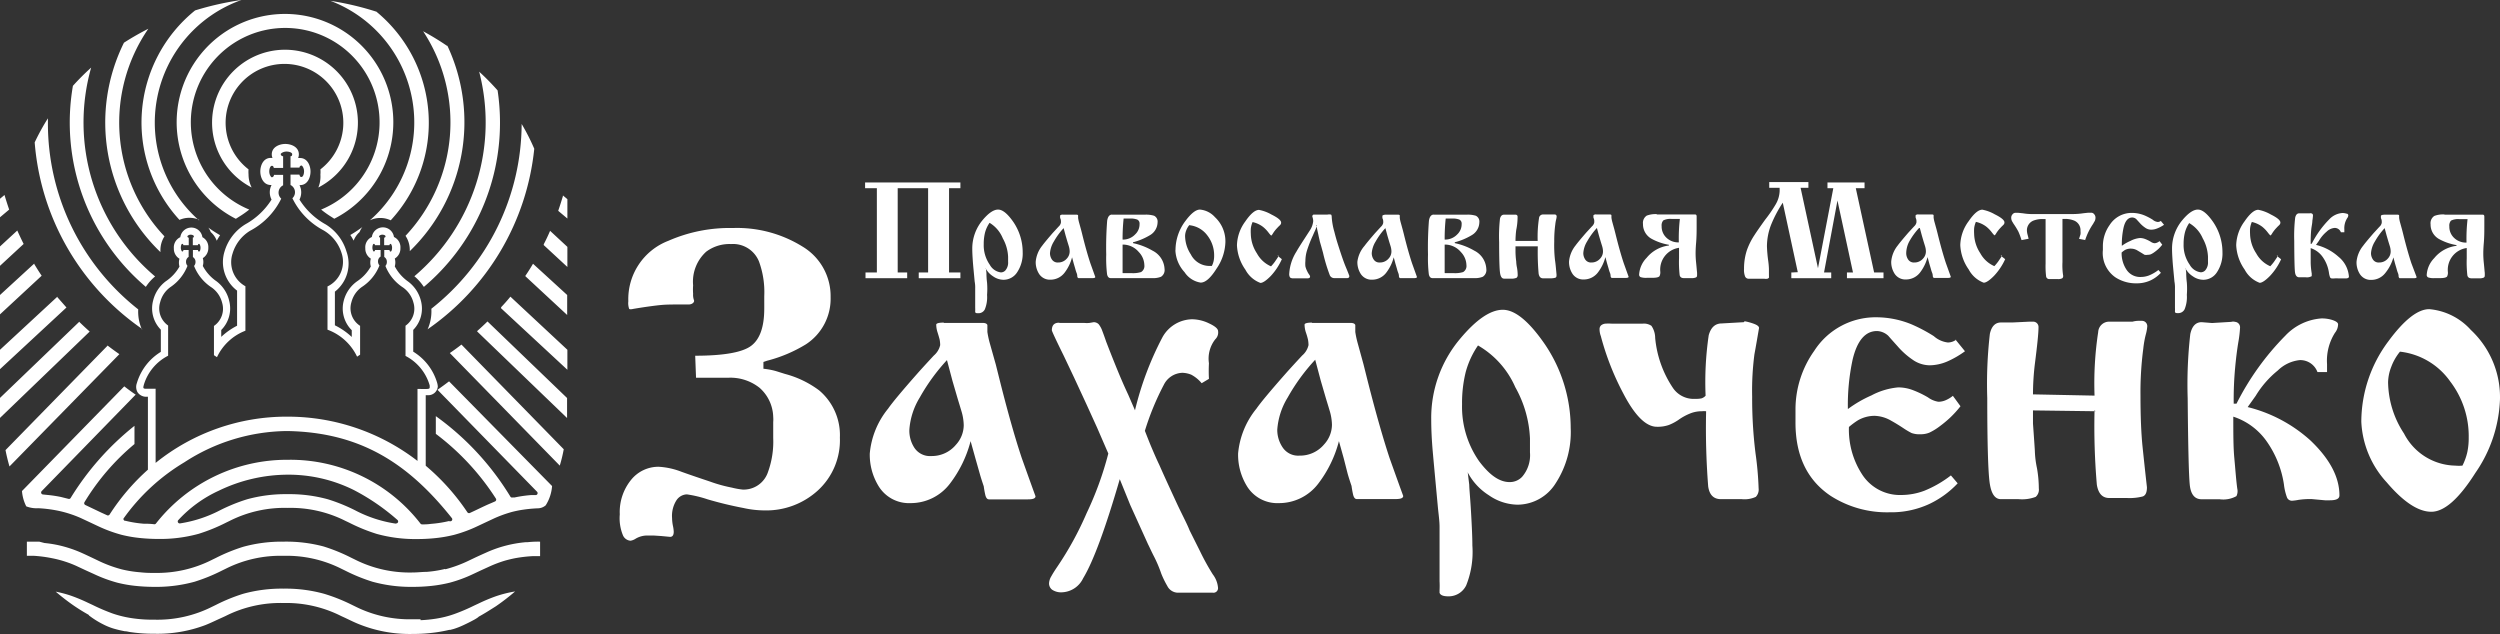 <?xml version="1.0" encoding="UTF-8"?> <svg xmlns="http://www.w3.org/2000/svg" id="Ресурс_1" data-name="Ресурс 1" viewBox="0 0 240.004 60.863"><rect x="0" y="0" width="240.004" height="60.863" fill="#333333" stroke="none"/> <defs> <style> .cls-1 { fill: #fff; fill-rule: evenodd; } </style> </defs> <g id="_1" data-name="1"> <path id="Path_38" data-name="Path 38" class="cls-1" d="M24.16,18a2.78,2.78,0,0,1-.3-1.26,2.88,2.88,0,0,1,0-.48,5.65,5.65,0,1,1,6.9,0,2.87,2.87,0,0,1,0,.5,2.79,2.79,0,0,1-.2,1.24,7,7,0,1,0-6.4,0Zm-1.53,3a10.4,10.4,0,1,1,9.46,0l-.26-.17a9.45,9.45,0,0,1-1-.71,9.06,9.06,0,1,0-6.9,0,9.47,9.47,0,0,1-1,.7l-.28.18ZM13,37.91,4,47.15a.19.19,0,0,0,.12.32h0l.48.05a11.819,11.819,0,0,1,1.25.19l.72.18a.18.18,0,0,0,.21-.08,26.74,26.74,0,0,1,6.13-6.93v1.75a22.31,22.31,0,0,0-4.8,5.58.19.19,0,0,0,.08.27L9.28,49l.44.21.57.26a.19.19,0,0,0,.23-.07,20.87,20.87,0,0,1,3.68-4.31v-7H14a1,1,0,0,1-.8-.44,1.05,1.05,0,0,1-.06-.87,5.25,5.25,0,0,1,2.3-3V31.65a2.91,2.91,0,0,1-.74-2.79A3.28,3.28,0,0,1,15.92,27a4.12,4.12,0,0,0,1.31-1.41,1.36,1.36,0,0,1,0-.75,1.12,1.12,0,0,1-.54-1,1.08,1.08,0,0,1,.62-1.07h0a1.07,1.07,0,0,1,2.12,0h0A1.07,1.07,0,0,1,20,23.78a1.13,1.13,0,0,1-.53,1,1.35,1.35,0,0,1,0,.75A4.11,4.11,0,0,0,20.78,27,3.28,3.28,0,0,1,22,28.87a2.93,2.93,0,0,1-.76,2.81v.66a6.57,6.57,0,0,1,1.52-1.07V27.9a3.43,3.43,0,0,1-1.2-3.77,4.57,4.57,0,0,1,2-2.6,6.92,6.92,0,0,0,2.51-2.37,1.53,1.53,0,0,1,0-1.4h-.08c-.69,0-1-.71-1-1.3s.3-1.3,1-1.3h.17a.86.86,0,0,1-.07-.34c0-.69.71-1,1.3-1s1.3.3,1.3,1a.86.86,0,0,1-.07.35h.19c.69,0,1,.71,1,1.3s-.3,1.3-1,1.3h-.06a1.53,1.53,0,0,1,0,1.39,6.91,6.91,0,0,0,2.51,2.38,4.57,4.57,0,0,1,2,2.6A3.42,3.42,0,0,1,32.15,28v3.23a6.63,6.63,0,0,1,1.62,1.12V31.7A2.93,2.93,0,0,1,33,28.87,3.28,3.28,0,0,1,34.29,27a4.11,4.11,0,0,0,1.31-1.42,1.36,1.36,0,0,1,0-.75,1.13,1.13,0,0,1-.53-1,1.08,1.08,0,0,1,.63-1.08h0a1.07,1.07,0,0,1,2.12,0h0a1.08,1.08,0,0,1,.62,1.07,1.12,1.12,0,0,1-.54,1,1.35,1.35,0,0,1,0,.75A4.12,4.12,0,0,0,39.14,27a3.28,3.28,0,0,1,1.27,1.88,2.91,2.91,0,0,1-.74,2.79v2.09a5.25,5.25,0,0,1,2.3,3,1.79,1.79,0,0,1,.06.34h0a.91.91,0,0,1-.92.84h-.24v6.77a21.4,21.4,0,0,1,4,4.47.19.19,0,0,0,.23.07l.45-.21.44-.21c.38-.18.75-.36,1.14-.52l.39-.17a.19.19,0,0,0,.09-.27,24,24,0,0,0-5.77-6.22v-1.7A26.39,26.39,0,0,1,49,47.68a.18.18,0,0,0,.2.08h.19a11.829,11.829,0,0,1,1.57-.23h.48a.19.19,0,0,0,.12-.32L42,37.42q.56-.39,1.11-.81L53,46.66a4,4,0,0,1-.61,1.85,1.18,1.18,0,0,1-.79.29,13.65,13.65,0,0,0-1.8.2c-.29.06-.58.12-.87.21a11.7,11.7,0,0,0-1.48.55l-.92.43-.68.32a13,13,0,0,1-2.27.84h0a12.77,12.77,0,0,1-1.69.3,16.62,16.62,0,0,1-1.84.1,13.92,13.92,0,0,1-3.87-.49,16.82,16.82,0,0,1-2.63-1.07l-.4-.19a11.66,11.66,0,0,0-5.54-1.24A11.66,11.66,0,0,0,22.06,50l-.37.18a16.73,16.73,0,0,1-2.63,1.07,13.9,13.9,0,0,1-3.87.49,17.36,17.36,0,0,1-1.84-.1,12.29,12.29,0,0,1-1.69-.3h0a13.56,13.56,0,0,1-2.27-.84l-.68-.32-.92-.43a9.921,9.921,0,0,0-1-.39h0A10.45,10.45,0,0,0,5.42,49a12.43,12.43,0,0,0-1.76-.21,2.72,2.72,0,0,1-1.14-.18,3.93,3.93,0,0,1-.41-1.47l9.82-10.05q.54.42,1.11.81Zm27.08,6.34A20.37,20.37,0,0,0,27.65,40a20,20,0,0,0-12.71,4.44V37.32H14c-.31,0-.25-.13-.19-.38a4.62,4.62,0,0,1,2.33-2.79v-2.9A2,2,0,0,1,15.38,29a2.53,2.53,0,0,1,1-1.45A4.39,4.39,0,0,0,18,25.52a.56.56,0,0,1-.14-.39.54.54,0,0,1,.25-.47V24h-.5a.147.147,0,0,1-.11.15c-.04,0-.14-.16-.14-.37s.06-.37.14-.37.08.05.11.13h.51v-.72a.139.139,0,0,1-.13-.13c0-.05.14-.16.31-.16s.31.07.31.16,0,.09-.1.12v.73H19a.123.123,0,0,1,.11-.13c.05,0,.14.16.14.37s-.06.37-.14.37-.09-.06-.11-.15h-.48v.68a.54.54,0,0,1,.25.47.57.57,0,0,1-.14.38,4.38,4.38,0,0,0,1.69,2.07,2.54,2.54,0,0,1,1,1.45,2,2,0,0,1-.78,2.24V34.1h0l.29.19a5,5,0,0,1,2.73-2.54V27.48a2.64,2.64,0,0,1-1.23-3.15A3.83,3.83,0,0,1,24,22.16a6.92,6.92,0,0,0,3-3.09.78.78,0,0,1,.18-1.28v-1H26.3a.229.229,0,0,1-.2.23c-.08,0-.25-.25-.25-.55s.11-.55.25-.55.14.08.19.2h.89V15a.229.229,0,0,1-.23-.2c0-.08.25-.25.55-.25s.55.11.55.25-.05.2-.16.2v1.09h.86a.206.206,0,0,1,.19-.2c.08,0,.25.25.25.55s-.11.55-.25.55-.15-.09-.2-.23h-.85v1a.78.78,0,0,1,.18,1.27,6.91,6.91,0,0,0,3,3.09,3.83,3.83,0,0,1,1.72,2.17,2.63,2.63,0,0,1-1.35,3.21v4.15a5.09,5.09,0,0,1,2.84,2.59l.29-.19h0V31.28A2,2,0,0,1,33.74,29a2.54,2.54,0,0,1,1-1.45,4.38,4.38,0,0,0,1.69-2.07.57.57,0,0,1-.14-.38.54.54,0,0,1,.25-.47V24H36a.147.147,0,0,1-.11.15c-.04,0-.14-.16-.14-.37s.06-.37.14-.37.08.05.11.13h.49v-.73c-.06,0-.1-.07-.1-.12s.14-.16.31-.16.31.07.31.16-.05.1-.13.13v.72h.51a.123.123,0,0,1,.11-.13c.05,0,.14.16.14.37s-.06.37-.14.37-.09-.06-.11-.15h-.5v.67a.54.54,0,0,1,.25.47.56.56,0,0,1-.14.39,4.39,4.39,0,0,0,1.69,2.07,2.53,2.53,0,0,1,1,1.45,2,2,0,0,1-.76,2.22v2.9A4.62,4.62,0,0,1,41.25,37a1.19,1.19,0,0,1,0,.2h0c0,.09-.06.13-.23.14s-.63,0-.94,0v6.93Zm-2.07,6a.19.19,0,0,0,.15-.33A20.94,20.94,0,0,0,34,47.06a14.06,14.06,0,0,0-6.38-1.49A15.27,15.27,0,0,0,21,47.11a12.15,12.15,0,0,0-3.9,2.84.19.19,0,0,0,.17.3A12.4,12.4,0,0,0,21.1,49a16.71,16.71,0,0,1,2.63-1.07,13.93,13.93,0,0,1,3.87-.49,13.92,13.92,0,0,1,3.87.49A16.8,16.8,0,0,1,34.11,49,12.31,12.31,0,0,0,38,50.27Zm5.1-.21h.17a.19.19,0,0,0,.1-.3c-4.22-5.31-8.84-8.24-15.81-8.36a18.33,18.33,0,0,0-9.87,3,19.35,19.35,0,0,0-5.85,5.41A.19.19,0,0,0,12,50h.06a11,11,0,0,0,1.76.28,6.9,6.9,0,0,1,1,.05.18.18,0,0,0,.15-.07,16,16,0,0,1,12.67-6.12,15.81,15.81,0,0,1,12.73,6.13.18.18,0,0,0,.15.07,5.2,5.2,0,0,0,.88-.05,10.8,10.8,0,0,0,1.75-.28Zm-2.74,9.41h-.76a11.66,11.66,0,0,1-5.55-1.25l-.37-.18A16.78,16.78,0,0,0,31.1,57a13.92,13.92,0,0,0-3.87-.49,13.93,13.93,0,0,0-3.87.49,16.69,16.69,0,0,0-2.63,1.07l-.33.16a11.67,11.67,0,0,1-5.58,1.26h-.37a13.32,13.32,0,0,1-1.89-.16,10.349,10.349,0,0,1-1.74-.43,18.889,18.889,0,0,1-1.92-.82l-.45-.21a16.409,16.409,0,0,0-1.63-.68,11.121,11.121,0,0,0-1.47-.39q.72.62,1.49,1.17A17.345,17.345,0,0,0,8.47,59a.18.18,0,0,1,.08.09,8.25,8.25,0,0,0,1.34.84,5.879,5.879,0,0,0,1,.41,10.842,10.842,0,0,0,1.09.26h0c.19,0,.39.07.59.09a15.171,15.171,0,0,0,2.24.15A13,13,0,0,0,19.74,60h0c.52-.21,1-.45,1.54-.69l.37-.17a11.67,11.67,0,0,1,5.55-1.25,11.68,11.68,0,0,1,5.55,1.25l.37.17c.51.24,1,.49,1.54.69h0a13,13,0,0,0,4.94.86,15.89,15.89,0,0,0,2.24-.15c.43-.06.86-.14,1.28-.24h.1l.34-.09a7.26,7.26,0,0,0,.94-.37c.32-.15.63-.3.94-.47a3.79,3.79,0,0,0,.46-.28l.06-.06c.57-.31,1.11-.66,1.65-1a20.9,20.9,0,0,0,1.84-1.42,11.27,11.27,0,0,0-1.84.46,16.389,16.389,0,0,0-1.63.68l-.45.21a18,18,0,0,1-1.92.82,9.64,9.64,0,0,1-1.74.44,13.3,13.3,0,0,1-1.49.15Zm2.35-4.83a10.82,10.82,0,0,1-1.75.28c-.45,0-.91.06-1.36.06a11.66,11.66,0,0,1-5.55-1.25l-.37-.18a16.82,16.82,0,0,0-2.63-1.07A13.92,13.92,0,0,0,27.23,52a13.93,13.93,0,0,0-3.87.49,16.72,16.72,0,0,0-2.63,1.07l-.33.16A11.67,11.67,0,0,1,14.81,55a10.317,10.317,0,0,1-1.36-.06,11,11,0,0,1-1.76-.28h0a12.35,12.35,0,0,1-2.33-.87l-.44-.21c-.38-.18-.76-.36-1.14-.53a11.9,11.9,0,0,0-2.26-.73,11.58,11.58,0,0,0-1.25-.19L3.77,52H2.58v1.36h.7A12.73,12.73,0,0,1,5,53.59a10.44,10.44,0,0,1,1.33.35h0a9.94,9.94,0,0,1,1,.39l.92.43L9,55.1a13.56,13.56,0,0,0,2.27.84h0a12.309,12.309,0,0,0,1.69.3,17.4,17.4,0,0,0,1.84.1,13.9,13.9,0,0,0,3.87-.49,16.74,16.74,0,0,0,2.63-1.07l.37-.18a11.66,11.66,0,0,1,5.55-1.24,11.66,11.66,0,0,1,5.55,1.24l.37.18a16.811,16.811,0,0,0,2.63,1.07,13.92,13.92,0,0,0,3.87.49,16.59,16.59,0,0,0,1.84-.1,12.791,12.791,0,0,0,1.69-.3h0a13,13,0,0,0,2.27-.84l.68-.32.92-.42a11.68,11.68,0,0,1,1.48-.55q.435-.12.87-.21a13.231,13.231,0,0,1,1.76-.21h.7V52a9.475,9.475,0,0,0-1.19.05H50.5a11.63,11.63,0,0,0-3.83,1c-.38.17-.76.34-1.14.52l-.44.21a12.34,12.34,0,0,1-2.33.87Zm-29.1-23a4.23,4.23,0,0,1-.35-1.92A22.7,22.7,0,0,1,4.6,11.77q0-.2,0-.41a21.16,21.16,0,0,0-1.27,2.31A24.06,24.06,0,0,0,13.66,31.59Zm27.42,0A24.06,24.06,0,0,0,51.29,14.28a20.93,20.93,0,0,0-1.21-2.38,22.7,22.7,0,0,1-8.67,17.74,4.24,4.24,0,0,1-.33,1.91Zm13-12.79q-.21.7-.45,1.41l.88.74V19.12l-.43-.36Zm-1.84,4.7,2.27,2.1V23.7l-1.66-1.54q-.28.66-.61,1.29Zm-1.75,3,4,3.71V28.32l-3.28-3q-.35.6-.74,1.17Zm-2.36,3.05,6.38,5.92V33.58L49,28.48q-.43.53-.88,1Zm-2.26,2.26,8.61,8.29V38.21L46.8,30.86q-.49.48-1,.93ZM43.19,33.9,53.74,44.7a14.417,14.417,0,0,0,.38-1.57L44.3,33.08q-.54.42-1.11.81ZM.43,18.72,0,19.08v1.78l.88-.74q-.24-.7-.45-1.41Zm1.23,3.41L0,23.66v1.86l2.27-2.1q-.32-.64-.61-1.29ZM3.3,25.29,0,28.32v1.86l4-3.71q-.39-.58-.74-1.17Zm2.22,3.18L0,33.58v1.86l6.38-5.92-.88-1Zm2.14,2.37L0,38.2v1.92l8.61-8.29q-.51-.45-1-.93Zm2.7,2.31L.53,43.21c.1.53.23,1.05.38,1.57L11.46,34q-.56-.39-1.11-.81Zm25.81-32a13.82,13.82,0,0,1,1.34,20,2.34,2.34,0,0,0-2,0A12.49,12.49,0,0,0,31.72.08a28.65,28.65,0,0,1,4.44,1.05ZM34.81,21.78a12.56,12.56,0,0,1-1.18.78,5.41,5.41,0,0,1,.32.54,2.08,2.08,0,0,1,.57-.82,1.89,1.89,0,0,1,.28-.5Zm-14,1.33a5.44,5.44,0,0,1,.32-.53A12.479,12.479,0,0,1,20,21.85a1.9,1.9,0,0,1,.23.43,2.08,2.08,0,0,1,.58.83Zm-1.68-2a2.34,2.34,0,0,0-1.9,0A13.82,13.82,0,0,1,18.73,1a28.78,28.78,0,0,1,4.45-1A12.49,12.49,0,0,0,19.1,21.15Zm23.8-16.7A26.261,26.261,0,0,0,40.62,3a15.9,15.9,0,0,1-1.69,19.64A2.45,2.45,0,0,1,39.34,24v.11a17.25,17.25,0,0,0,3.6-19.74ZM15.4,24.2v-.16a2.46,2.46,0,0,1,.39-1.35A15.9,15.9,0,0,1,14.24,2.76,26.51,26.51,0,0,0,11.9,4.1a17.25,17.25,0,0,0,3.5,20.1Zm25.32,3.32A20.61,20.61,0,0,0,48,11.77a20.863,20.863,0,0,0-.23-3.091A23.48,23.48,0,0,0,46,6.88a19.34,19.34,0,0,1-6.22,19.64,4.4,4.4,0,0,1,.89,1ZM14,27.54a4.4,4.4,0,0,1,.89-1A19.34,19.34,0,0,1,8.75,6.49,23.7,23.7,0,0,0,7,8.24a20.68,20.68,0,0,0,7,19.3Z"></path> <path id="Path_39" data-name="Path 39" class="cls-1" d="M86.18,18.07v8.09h.91v.55h-4v-.55h1.09V18.07H83.05v-.55H92.2v.55H91.11v8.09H92.2v.55h-4v-.55h.9V18.07Zm8.47,7.7.05.44a7.407,7.407,0,0,0,.06.93,7.466,7.466,0,0,1,0,1.17,3.11,3.11,0,0,1-.21,1.38.67.67,0,0,1-.62.38c-.18,0-.28,0-.31-.12v-.09a2.858,2.858,0,0,0,0-.31V27.67a3.032,3.032,0,0,0-.05-.64c-.08-.89-.15-1.54-.18-2s-.05-.78-.05-1.13a4.24,4.24,0,0,1,1-2.78q.84-1,1.48-1t1.47,1.2a5.17,5.17,0,0,1,.89,2.89,3.25,3.25,0,0,1-.52,1.91,1.56,1.56,0,0,1-1.32.74,1.78,1.78,0,0,1-1-.33,2.08,2.08,0,0,1-.74-.81ZM95,21.39a3,3,0,0,0-.43.92,4.44,4.44,0,0,0-.13,1.12,3.28,3.28,0,0,0,.59,2,1.41,1.41,0,0,0,1.05.72.58.58,0,0,0,.43-.18,1.14,1.14,0,0,0,.27-.84v-.48a4,4,0,0,0-.51-1.77A3.1,3.1,0,0,0,95,21.39Zm7-.78h1.34q.14,0,.16.07v.24a3.263,3.263,0,0,0,.07.36l.21.76.1.39c.29,1.18.56,2.13.8,2.85l.47,1.31c0,.07-.09.11-.26.11h-1.34c-.06,0-.11-.05-.13-.17a.836.836,0,0,0-.05-.29,3.107,3.107,0,0,1-.14-.43l-.15-.51-.16-.6a4.11,4.11,0,0,1-.72,1.48,1.7,1.7,0,0,1-1.36.67,1.23,1.23,0,0,1-1.12-.61,2.08,2.08,0,0,1-.29-1.11,2.85,2.85,0,0,1,.63-1.55c.15-.21.49-.62,1-1.21l.57-.62a.67.67,0,0,0,.22-.37,1.181,1.181,0,0,0,0-.19.621.621,0,0,0-.07-.25.89.89,0,0,1,0-.27.445.445,0,0,1,.26-.07Zm.11,1.29a6.77,6.77,0,0,0-.94,1.29,2.46,2.46,0,0,0-.37,1.11,1.09,1.09,0,0,0,.19.62.65.65,0,0,0,.58.28,1.08,1.08,0,0,0,.85-.38,1,1,0,0,0,.27-.68,1.78,1.78,0,0,0-.08-.5l-.14-.45-.17-.58-.19-.71Zm4.62-1.29h3.15a2.68,2.68,0,0,1,.91.1.62.62,0,0,1,.34.63,1.46,1.46,0,0,1-.72,1.23,6.17,6.17,0,0,1-1.64.69v.08a6.26,6.26,0,0,1,1.87.72,2.08,2.08,0,0,1,1.16,1.77.76.76,0,0,1-.34.74,2,2,0,0,1-.83.13h-4c-.18,0-.3-.12-.35-.37a13,13,0,0,1-.08-1.88,32.447,32.447,0,0,1,.09-3.26c.06-.39.22-.59.47-.59ZM107.78,23a1.6,1.6,0,0,0,1.2-.5,1.33,1.33,0,0,0,.42-1,.42.42,0,0,0-.22-.42,1.83,1.83,0,0,0-.71-.1h-.6a18.3,18.3,0,0,0-.1,2Zm0,3.22h.83a2.66,2.66,0,0,0,.93-.1.674.674,0,0,0,.32-.67,1.87,1.87,0,0,0-.53-1.25,2,2,0,0,0-1.56-.72v2.71Zm5.07-2.2a4.65,4.65,0,0,1,.94-2.79q.82-1.11,1.41-1.11a2.19,2.19,0,0,1,1.44.73,3.17,3.17,0,0,1,1,2.41,4.75,4.75,0,0,1-.85,2.53q-.85,1.35-1.53,1.34a2.26,2.26,0,0,1-1.54-1,3.31,3.31,0,0,1-.88-2.1Zm1.34-2.43a1.83,1.83,0,0,0-.31.53,1.54,1.54,0,0,0-.11.53,3.3,3.3,0,0,0,.55,1.77,2,2,0,0,0,1.77,1.11h.25a2,2,0,0,0,.17-.47,2.36,2.36,0,0,0,.05-.5,3.11,3.11,0,0,0-.64-1.94,2.46,2.46,0,0,0-1.74-1Zm8.44,2.95.43.34A5.82,5.82,0,0,1,122,26.49c-.43.44-.77.67-1,.67a2.7,2.7,0,0,1-1.44-1.27,4.39,4.39,0,0,1-.81-2.34,4,4,0,0,1,.8-2.29q.76-1.11,1.32-1.11a3.84,3.84,0,0,1,1.2.45c.61.3.92.56.92.77s-.13.24-.37.51a3.209,3.209,0,0,0-.44.57c-.07.11-.11.16-.14.16s-.13-.11-.29-.32a3.09,3.09,0,0,0-.5-.51,2.55,2.55,0,0,0-1-.46,2.13,2.13,0,0,0-.17.62,4.539,4.539,0,0,0,0,.53,3.51,3.51,0,0,0,.59,1.86,2.81,2.81,0,0,0,1.35,1.24,4.179,4.179,0,0,0,.36-.43l.21-.31.18-.27Zm3.8-2.93a3.081,3.081,0,0,1-.17.5c-.09.19-.16.35-.21.47a12.252,12.252,0,0,0-.58,1.48,3.559,3.559,0,0,0-.15,1,2.66,2.66,0,0,0,0,.51,2.08,2.08,0,0,0,.18.48,1.76,1.76,0,0,0,.19.32.35.35,0,0,1,.08.18c0,.11-.08.17-.25.17h-1.33a.5.5,0,0,1-.34-.08.59.59,0,0,1-.08-.38,4.43,4.43,0,0,1,.68-2.09c.14-.25.39-.65.76-1.22l.53-.82a1.93,1.93,0,0,0,.33-.9,1.2,1.2,0,0,0-.07-.39.2.2,0,0,1,0-.15.23.23,0,0,1,.1-.09h1.34a.88.88,0,0,1,.33,0c.05,0,.08.13.08.29a6.55,6.55,0,0,0,.25,1.36c.12.48.23.86.32,1.14q.45,1.43.72,2.1c.13.32.27.64.4,1,0,.14-.07.21-.22.21h-1.21a.47.47,0,0,1-.44-.26,16.4,16.4,0,0,1-.66-2.18l-.18-.65c-.09-.31-.14-.48-.14-.5s-.08-.34-.13-.6l-.1-.45-.09-.44Zm6.45-1h1.34q.14,0,.16.07v.24a3.236,3.236,0,0,0,.07.36l.21.76.1.39c.29,1.18.56,2.13.8,2.85l.47,1.31c0,.07-.09.11-.26.11h-1.34c-.06,0-.11-.05-.13-.17a.836.836,0,0,0-.05-.29,3.106,3.106,0,0,1-.14-.43l-.15-.51-.16-.6a4.11,4.11,0,0,1-.72,1.48,1.7,1.7,0,0,1-1.36.67,1.23,1.23,0,0,1-1.12-.61,2.08,2.08,0,0,1-.29-1.11A2.85,2.85,0,0,1,131,23.6c.15-.21.49-.62,1-1.21l.57-.62a.67.67,0,0,0,.22-.37,1.2,1.2,0,0,0,0-.19.621.621,0,0,0-.07-.25.89.89,0,0,1,0-.27.445.445,0,0,1,.26-.07ZM133,21.9a6.769,6.769,0,0,0-.94,1.29,2.46,2.46,0,0,0-.37,1.11,1.08,1.08,0,0,0,.19.62.64.64,0,0,0,.58.28,1.08,1.08,0,0,0,.85-.38,1,1,0,0,0,.27-.68,1.78,1.78,0,0,0-.08-.5l-.14-.45-.17-.58Zm4.62-1.29h3.15a2.68,2.68,0,0,1,.91.1.62.62,0,0,1,.34.63,1.46,1.46,0,0,1-.72,1.23,6.18,6.18,0,0,1-1.64.69v.08a6.26,6.26,0,0,1,1.87.72,2.08,2.08,0,0,1,1.16,1.77.76.76,0,0,1-.34.74,2,2,0,0,1-.83.13h-4c-.18,0-.3-.12-.35-.37a13,13,0,0,1-.08-1.88,32.454,32.454,0,0,1,.09-3.26c.06-.39.22-.59.47-.59ZM138.7,23a1.6,1.6,0,0,0,1.2-.5,1.33,1.33,0,0,0,.42-1,.42.42,0,0,0-.22-.42,1.83,1.83,0,0,0-.71-.1h-.6a18.264,18.264,0,0,0-.1,2Zm0,3.22h.83a2.66,2.66,0,0,0,.93-.1.674.674,0,0,0,.32-.67,1.87,1.87,0,0,0-.53-1.25,2,2,0,0,0-1.56-.72v2.71Zm8.93-2.57h-2.14v.45a7.449,7.449,0,0,0,.07,1,3.25,3.25,0,0,0,.07.58,4.059,4.059,0,0,1,.07.7.33.33,0,0,1-.11.29,1.32,1.32,0,0,1-.59.08h-.61q-.315,0-.39-.6c-.05-.4-.08-1.36-.08-2.9A15.157,15.157,0,0,1,144,21c.06-.26.19-.39.38-.39h1.13a.18.18,0,0,1,.18.2,6.047,6.047,0,0,1-.13,1.27,8.83,8.83,0,0,0-.07,1.05h2.13a11.76,11.76,0,0,1,.13-2.2.38.38,0,0,1,.38-.34h1.13a.18.18,0,0,1,.18.2,1.43,1.43,0,0,1-.05.29,3.447,3.447,0,0,0-.08.47,11.564,11.564,0,0,0-.1,1.63,12.748,12.748,0,0,0,.07,1.77c.07.45.1.92.15,1.4,0,.18,0,.28-.14.32a1.84,1.84,0,0,1-.54.05h-.61c-.24,0-.38-.15-.43-.46a23.612,23.612,0,0,1-.08-2.58Zm5.57-3.06h1.34q.14,0,.16.07v.24a3.28,3.28,0,0,0,.07.36l.21.76.1.39c.29,1.18.56,2.13.8,2.85l.47,1.31c0,.07-.09.11-.26.11h-1.34c-.06,0-.11-.05-.13-.17a.836.836,0,0,0-.05-.29,3.106,3.106,0,0,1-.14-.43l-.15-.51-.16-.6a4.11,4.11,0,0,1-.72,1.48,1.7,1.7,0,0,1-1.36.67,1.23,1.23,0,0,1-1.12-.61,2.08,2.08,0,0,1-.29-1.11,2.86,2.86,0,0,1,.63-1.55c.15-.21.49-.62,1-1.21l.57-.62a.67.67,0,0,0,.22-.37,1.182,1.182,0,0,0,0-.19.621.621,0,0,0-.07-.25.89.89,0,0,1,0-.27.445.445,0,0,1,.26-.07Zm.11,1.29a6.781,6.781,0,0,0-.94,1.29A2.46,2.46,0,0,0,152,24.3a1.09,1.09,0,0,0,.19.62.65.65,0,0,0,.58.28,1.08,1.08,0,0,0,.85-.38,1,1,0,0,0,.27-.68,1.78,1.78,0,0,0-.08-.5l-.14-.45-.17-.58-.19-.71Zm5.72-1.29h3.7c.1,0,.15.06.15.19v.8c0,.57,0,1.14-.05,1.72s-.05.91-.05,1a8.728,8.728,0,0,0,.05.92c.05.47.07.78.09.93a3,3,0,0,1,0,.32.19.19,0,0,1-.12.17,1.06,1.06,0,0,1-.45.06h-.69c-.23,0-.37-.09-.41-.29a11.189,11.189,0,0,1-.06-1.62v-1a2.11,2.11,0,0,0-1.8,2.28.8.8,0,0,1-.08.45q-.135.15-.66.15h-.53a1.66,1.66,0,0,1-.63-.07.26.26,0,0,1-.13-.26,2.52,2.52,0,0,1,.72-1.59,3.26,3.26,0,0,1,2.14-1.18V23.5a5.27,5.27,0,0,1-1.71-.6,1.59,1.59,0,0,1-.78-1.4.83.83,0,0,1,.36-.8,2.37,2.37,0,0,1,1-.14Zm1.47.43a1.51,1.51,0,0,0-.82.14.72.72,0,0,0-.16.55,1.47,1.47,0,0,0,.47,1.12,1.65,1.65,0,0,0,1.18.44,16.425,16.425,0,0,1,.1-2.25Zm12.09,5.11-1.44-6.67A11.69,11.69,0,0,0,170,21.65a5.77,5.77,0,0,0-.37,2,13.1,13.1,0,0,0,.12,1.38,7.149,7.149,0,0,1,.07.79v.5a1.641,1.641,0,0,1,0,.19.43.43,0,0,1,0,.15.28.28,0,0,1-.15.1.83.83,0,0,1-.29,0h-1.5a.37.37,0,0,1-.34-.2,1.67,1.67,0,0,1-.11-.74,5.631,5.631,0,0,1,.27-1.79,6.63,6.63,0,0,1,.75-1.49q.22-.35,1-1.44a13,13,0,0,0,1-1.45,2.74,2.74,0,0,0,.4-1.31v-.15a.691.691,0,0,1,0-.16h-1v-.55h3.76v.55h-.75l1.67,7.72L176,18.07h-.56v-.55H179v.55h-.84l1.76,8.09h.9v.55h-3.51v-.55h.58l-1.49-6.91-1.29,6.91h.69v.55h-3.83v-.55Zm11.54-5.54h1.34q.14,0,.16.07v.24a3.225,3.225,0,0,0,.07.36l.21.76.1.39c.29,1.18.56,2.13.8,2.85l.47,1.31c0,.07-.09.11-.26.11h-1.34c-.06,0-.11-.05-.13-.17a.836.836,0,0,0-.05-.29,3.106,3.106,0,0,1-.14-.43l-.15-.51-.16-.6a4.11,4.11,0,0,1-.72,1.48,1.7,1.7,0,0,1-1.36.67,1.23,1.23,0,0,1-1.12-.61,2.08,2.08,0,0,1-.29-1.11,2.86,2.86,0,0,1,.63-1.55c.15-.21.49-.62,1-1.21l.57-.62a.67.67,0,0,0,.22-.37,1.181,1.181,0,0,0,0-.19.621.621,0,0,0-.07-.25.89.89,0,0,1,0-.27.445.445,0,0,1,.26-.07Zm.11,1.29a6.78,6.78,0,0,0-.94,1.29,2.46,2.46,0,0,0-.3,1.13,1.09,1.09,0,0,0,.19.62.65.65,0,0,0,.58.28,1.08,1.08,0,0,0,.85-.38,1,1,0,0,0,.27-.68,1.781,1.781,0,0,0-.08-.5l-.14-.45-.17-.58-.19-.71Zm7.83,2.66.43.34a5.829,5.829,0,0,1-1.06,1.59c-.43.44-.77.67-1,.67A2.7,2.7,0,0,1,189,25.87a4.39,4.39,0,0,1-.81-2.34,4,4,0,0,1,.8-2.29q.76-1.11,1.32-1.11a3.84,3.84,0,0,1,1.2.45c.61.3.92.56.92.77s-.13.24-.37.51a3.211,3.211,0,0,0-.44.57c-.07.11-.11.16-.14.16s-.13-.11-.29-.32a3.091,3.091,0,0,0-.5-.51,2.55,2.55,0,0,0-1-.46,2.13,2.13,0,0,0-.17.62,4.546,4.546,0,0,0,0,.53,3.51,3.51,0,0,0,.59,1.86,2.81,2.81,0,0,0,1.35,1.24,4.18,4.18,0,0,0,.36-.43l.21-.31.18-.27Zm8.2-1.48-.68-.13c.06-.18.11-.33.14-.43a1.22,1.22,0,0,0,0-.32,1,1,0,0,0-.6-1,2.33,2.33,0,0,0-1-.16H198v4.15a6.3,6.3,0,0,0,.06,1.25.32.32,0,0,1-.06.28.75.75,0,0,1-.46.09h-.78a.3.3,0,0,1-.33-.25,8.271,8.271,0,0,1-.05-1.24V21.03h-.24a2.34,2.34,0,0,0-.93.15,1,1,0,0,0-.62,1,1.59,1.59,0,0,0,.07.38l.09.36-.68.13a6.728,6.728,0,0,0-.3-.81,6.869,6.869,0,0,0-.46-.75l-.15-.25a.76.76,0,0,1-.08-.34.48.48,0,0,1,.13-.33.36.36,0,0,1,.26-.14h.29l.47.05a5.12,5.12,0,0,0,.78.07h3.92a7,7,0,0,0,1.09-.08l.46-.05h.3a.36.36,0,0,1,.26.14.48.48,0,0,1,.13.33.78.78,0,0,1-.07.33,2.7,2.7,0,0,0-.15.26,6.139,6.139,0,0,0-.44.75,6.48,6.48,0,0,0-.33.81Zm7.15-1.88.33.4a3.23,3.23,0,0,1-.63.34,1.6,1.6,0,0,1-.59.13,1,1,0,0,1-.59-.19,2.68,2.68,0,0,1-.53-.47l-.32-.35a.6.6,0,0,0-.39-.16c-.4,0-.69.33-.84,1a7.44,7.44,0,0,0-.16,1.72,4.15,4.15,0,0,1,.82-.47,2.43,2.43,0,0,1,.92-.28,1.44,1.44,0,0,1,.51.1,3.43,3.43,0,0,1,.51.25.83.83,0,0,0,.36.15.64.64,0,0,0,.25-.05,1.05,1.05,0,0,0,.25-.15l.26.34a3.588,3.588,0,0,1-.36.4,4,4,0,0,1-.37.3,2,2,0,0,1-.36.22.81.81,0,0,1-.3.05.82.82,0,0,1-.31,0l-.29-.18-.42-.25a1.21,1.21,0,0,0-.57-.16,1.17,1.17,0,0,0-.6.13,2.711,2.711,0,0,0-.32.24,2.84,2.84,0,0,0,.48,1.67,1.56,1.56,0,0,0,1.35.68,2.27,2.27,0,0,0,.78-.14,3.85,3.85,0,0,0,.92-.53l.24.27a3.22,3.22,0,0,1-1,.73,3.13,3.13,0,0,1-1.36.28,3.61,3.61,0,0,1-2-.57A2.84,2.84,0,0,1,201.88,24v-.4a3.5,3.5,0,0,1,.65-2,2.5,2.5,0,0,1,2.16-1.16,3.21,3.21,0,0,1,1.21.25,5.52,5.52,0,0,1,.76.4.89.89,0,0,0,.49.22.5.5,0,0,0,.29-.1Zm2.41,4.58.05.44a7.407,7.407,0,0,0,.06.93,7.466,7.466,0,0,1,0,1.17,3.11,3.11,0,0,1-.21,1.38.67.67,0,0,1-.62.38c-.18,0-.28,0-.31-.12v-.09a2.816,2.816,0,0,0,0-.31V27.67a3.032,3.032,0,0,0-.05-.64c-.08-.89-.15-1.54-.18-2s-.05-.78-.05-1.13a4.24,4.24,0,0,1,1-2.78q.84-1,1.48-1t1.47,1.2a5.17,5.17,0,0,1,.89,2.89,3.25,3.25,0,0,1-.52,1.91,1.56,1.56,0,0,1-1.32.74,1.78,1.78,0,0,1-1-.33,2.08,2.08,0,0,1-.74-.81Zm.36-4.38a3,3,0,0,0-.43.92,4.44,4.44,0,0,0-.13,1.12,3.28,3.28,0,0,0,.59,2,1.41,1.41,0,0,0,1.05.72.58.58,0,0,0,.43-.18,1.14,1.14,0,0,0,.27-.84v-.48a4,4,0,0,0-.51-1.77,3.1,3.1,0,0,0-1.29-1.45Zm8.37,3.17.43.34a5.83,5.83,0,0,1-1.06,1.59c-.43.44-.77.67-1,.67a2.7,2.7,0,0,1-1.44-1.27,4.39,4.39,0,0,1-.81-2.34,4,4,0,0,1,.8-2.29q.76-1.11,1.32-1.11a3.84,3.84,0,0,1,1.2.45c.61.3.92.56.92.77s-.13.24-.37.51a3.211,3.211,0,0,0-.44.57c-.07.11-.11.16-.14.16s-.13-.11-.29-.32a3.089,3.089,0,0,0-.5-.51,2.55,2.55,0,0,0-1-.46,2.13,2.13,0,0,0-.17.62,4.556,4.556,0,0,0,0,.53,3.51,3.51,0,0,0,.59,1.86,2.81,2.81,0,0,0,1.35,1.24,4.2,4.2,0,0,0,.36-.43l.21-.31.18-.27Zm3.26-1.15h.11a9.26,9.26,0,0,1,1.69-2.35,1.9,1.9,0,0,1,1.24-.6,1.2,1.2,0,0,1,.4.06.169.169,0,0,1,.18.15.48.48,0,0,1-.11.29,1.81,1.81,0,0,0-.27,1.07v.28h-.33a.63.63,0,0,0-.61-.42,1.27,1.27,0,0,0-.76.36,3.36,3.36,0,0,0-.74.88l-.28.39a5,5,0,0,1,2.16,1.14,2.7,2.7,0,0,1,1,1.91c0,.11-.11.17-.33.17h-.64a2.82,2.82,0,0,0-.45,0h-.21a.19.19,0,0,1-.18-.11,1.91,1.91,0,0,1-.11-.46,3.48,3.48,0,0,0-.6-1.49,2.26,2.26,0,0,0-1.15-.85v1.43a6.885,6.885,0,0,0,.1,1v.26a.93.93,0,0,1-.58.11h-.62q-.35,0-.41-.51t-.07-3a15.338,15.338,0,0,1,.09-2.21q.09-.42.39-.42h1.01a.25.25,0,0,1,.14,0,.19.19,0,0,1,.17.19,4,4,0,0,1-.06.52c0,.26-.08.55-.11.87a11.879,11.879,0,0,0-.05,1.26Zm7-2.79h1.34q.14,0,.16.07v.24a3.24,3.24,0,0,0,.07.36l.21.76.1.39c.29,1.18.56,2.13.8,2.85l.5,1.32c0,.07-.09.11-.26.11H230.4c-.06,0-.11-.05-.13-.17a.836.836,0,0,0-.05-.29,3.106,3.106,0,0,1-.14-.43l-.15-.51-.16-.6A4.11,4.11,0,0,1,229,26.2a1.7,1.7,0,0,1-1.36.67,1.23,1.23,0,0,1-1.12-.61,2.08,2.08,0,0,1-.29-1.11,2.85,2.85,0,0,1,.63-1.55c.15-.21.49-.62,1-1.21l.57-.62a.67.67,0,0,0,.22-.37,1.181,1.181,0,0,0,0-.19.621.621,0,0,0-.07-.25.89.89,0,0,1,0-.27.445.445,0,0,1,.26-.07Zm.11,1.29a6.77,6.77,0,0,0-.94,1.29,2.46,2.46,0,0,0-.37,1.11,1.08,1.08,0,0,0,.19.62.64.64,0,0,0,.58.28,1.08,1.08,0,0,0,.85-.38,1,1,0,0,0,.27-.68,1.78,1.78,0,0,0-.08-.5l-.14-.45-.17-.58-.19-.71Zm5.72-1.29h3.7c.1,0,.15.06.15.19v.8c0,.57,0,1.14-.05,1.72s-.05.91-.05,1a8.728,8.728,0,0,0,.05.92c.05.47.07.78.09.93a3,3,0,0,1,0,.32.19.19,0,0,1-.12.17,1.06,1.06,0,0,1-.45.06h-.69c-.23,0-.37-.09-.41-.29a11.174,11.174,0,0,1-.06-1.62v-1A2.11,2.11,0,0,0,235,26.1a.8.8,0,0,1-.08.45q-.135.15-.66.15h-.53a1.66,1.66,0,0,1-.63-.07.26.26,0,0,1-.13-.26,2.52,2.52,0,0,1,.72-1.59,3.26,3.26,0,0,1,2.14-1.18v-.07a5.27,5.27,0,0,1-1.71-.6,1.59,1.59,0,0,1-.78-1.4.83.83,0,0,1,.36-.8,2.36,2.36,0,0,1,1-.14Zm1.47.43a1.51,1.51,0,0,0-.82.14.72.72,0,0,0-.16.55,1.47,1.47,0,0,0,.47,1.12,1.65,1.65,0,0,0,1.18.44,16.425,16.425,0,0,1,.1-2.25Z"></path> <path id="Path_40" data-name="Path 40" class="cls-1" d="M66.82,36.26l-.08-2.11c2.73,0,4.53-.32,5.37-.95s1.26-1.82,1.26-3.59V28.43a8.54,8.54,0,0,0-.5-3.31,2.68,2.68,0,0,0-2.69-1.69,3.73,3.73,0,0,0-2.38.73,3.88,3.88,0,0,0-1.26,3.23,5.761,5.761,0,0,0,0,.82,1.482,1.482,0,0,0,.08.6c.08.19-.16.42-.5.42h-.65c-.82,0-1.48,0-2,.05s-1.4.16-2.65.37q-.34.08-.42,0a1.65,1.65,0,0,1-.08-.73,6,6,0,0,1,3.84-5.8,14.65,14.65,0,0,1,6.21-1.23,11.89,11.89,0,0,1,6.67,1.78,5.54,5.54,0,0,1,2.7,4.85,5.22,5.22,0,0,1-2.38,4.54,13.58,13.58,0,0,1-3.72,1.57l-.35.12v.65a7,7,0,0,1,1.22.23l.86.27a9.5,9.5,0,0,1,3.26,1.57,5.61,5.61,0,0,1,2,4.54A6.53,6.53,0,0,1,78.5,47.1,7.35,7.35,0,0,1,73.38,49a9.41,9.41,0,0,1-2-.23c-1.21-.23-2.35-.51-3.44-.83a11.33,11.33,0,0,0-2-.48,1.25,1.25,0,0,0-1,.57,2.78,2.78,0,0,0-.42,1.7,4,4,0,0,0,.08.74,3.35,3.35,0,0,1,.08.57c0,.34-.12.5-.35.5l-.84-.08-.75-.05h-.6a2.19,2.19,0,0,0-1.11.3,1.24,1.24,0,0,1-.5.2.86.86,0,0,1-.73-.53,4.31,4.31,0,0,1-.3-2,4.89,4.89,0,0,1,1.1-3.33,3.37,3.37,0,0,1,2.62-1.24,7.05,7.05,0,0,1,2.2.48c.89.32,1.81.63,2.74.94a13.93,13.93,0,0,0,2.09.58A7.29,7.29,0,0,0,71.3,47a2.46,2.46,0,0,0,2.43-1.69,8.56,8.56,0,0,0,.5-3.26V40.52a3,3,0,0,0,0-.5,3.86,3.86,0,0,0-1.31-2.79A4.51,4.51,0,0,0,70,36.26ZM90.61,31h3.72q.38,0,.46.2v.67a9,9,0,0,0,.21,1L95.6,35l.27,1.08C96.68,39.34,97.43,42,98.1,44c.44,1.23.87,2.44,1.31,3.64,0,.21-.24.3-.73.3H94.94c-.17,0-.29-.15-.36-.47s-.11-.57-.14-.79c-.15-.44-.28-.84-.38-1.2L93.64,44l-.46-1.65a11.43,11.43,0,0,1-2,4.1,4.72,4.72,0,0,1-3.76,1.85,3.42,3.42,0,0,1-3.11-1.69,5.77,5.77,0,0,1-.81-3.08,7.93,7.93,0,0,1,1.76-4.3q.615-.885,2.81-3.37c.13-.15.65-.73,1.58-1.73a1.85,1.85,0,0,0,.61-1,3.27,3.27,0,0,0-.05-.52q-.07-.28-.2-.69a2.48,2.48,0,0,1-.13-.75c0-.13.24-.2.73-.2Zm.3,3.57a18.8,18.8,0,0,0-2.61,3.59,6.83,6.83,0,0,0-1,3.09A3,3,0,0,0,87.79,43a1.79,1.79,0,0,0,1.62.78,3,3,0,0,0,2.35-1.07,2.82,2.82,0,0,0,.76-1.88,4.94,4.94,0,0,0-.23-1.39c-.15-.51-.28-.92-.38-1.26l-.47-1.61ZM101.71,31h2.37a2.39,2.39,0,0,0,.52,0l.4-.07a.67.67,0,0,1,.47.19,2.2,2.2,0,0,1,.36.67q.18.47.36,1c.51,1.33.89,2.26,1.12,2.82s.55,1.32,1,2.28l.65,1.5a30.11,30.11,0,0,1,2.63-7,3.32,3.32,0,0,1,2.86-1.74,3.83,3.83,0,0,1,1.63.4c.58.27.86.52.86.75a.9.9,0,0,1-.27.77,3,3,0,0,0-.61,2.3,13.844,13.844,0,0,0,0,1.5l-.7.42a3.28,3.28,0,0,0-1-.82,2.45,2.45,0,0,0-.85-.18,2.06,2.06,0,0,0-1.78,1.15,25.67,25.67,0,0,0-1.82,4.42c.21.53.42,1.08.65,1.62s.47,1.1.73,1.64c.55,1.25,1.11,2.45,1.64,3.6s1,2,1.27,2.69l1,2a22.81,22.81,0,0,0,1.23,2.23,2.45,2.45,0,0,1,.5,1.26.44.44,0,0,1-.5.5h-3.37a1.16,1.16,0,0,1-1-.65,8.709,8.709,0,0,1-.58-1.19,12.39,12.39,0,0,0-.7-1.65c-.21-.4-.39-.81-.58-1.19l-1.69-3.73L107.5,46q-2.07,7.13-3.52,9.52A2.35,2.35,0,0,1,102,56.86a1.56,1.56,0,0,1-1-.25.76.76,0,0,1-.29-.6,1.43,1.43,0,0,1,.22-.69q.21-.38.55-.88a31.131,31.131,0,0,0,2.84-5.18,31.7,31.7,0,0,0,2.08-5.72l-1.08-2.49-1-2.2-1.19-2.57-1-2.11c-.77-1.56-1.15-2.38-1.15-2.46,0-.49.23-.73.7-.73Zm24.22,0h3.72q.38,0,.46.2v.67a9,9,0,0,0,.21,1l.58,2.11.27,1.08c.82,3.27,1.57,5.91,2.23,7.91.44,1.23.87,2.44,1.31,3.64,0,.21-.24.3-.73.3h-3.73c-.17,0-.29-.15-.36-.47s-.11-.57-.14-.79c-.15-.44-.28-.84-.38-1.2L129,44l-.46-1.65a11.43,11.43,0,0,1-2,4.1,4.72,4.72,0,0,1-3.76,1.85,3.42,3.42,0,0,1-3.11-1.69,5.77,5.77,0,0,1-.81-3.08,7.93,7.93,0,0,1,1.76-4.3q.615-.885,2.81-3.37c.13-.15.65-.73,1.58-1.73a1.85,1.85,0,0,0,.61-1,3.248,3.248,0,0,0-.05-.52,6.292,6.292,0,0,0-.2-.69,2.48,2.48,0,0,1-.13-.75c0-.13.24-.2.73-.2Zm.3,3.57a18.8,18.8,0,0,0-2.61,3.59,6.82,6.82,0,0,0-1,3.09,3,3,0,0,0,.52,1.71,1.79,1.79,0,0,0,1.62.78,3,3,0,0,0,2.35-1.07,2.82,2.82,0,0,0,.76-1.88,4.94,4.94,0,0,0-.23-1.39c-.15-.51-.28-.92-.38-1.26l-.47-1.61-.53-2ZM140.9,45.31l.15,1.23c0,.34.09,1.2.17,2.59s.13,2.47.13,3.24a8.64,8.64,0,0,1-.59,3.82,1.87,1.87,0,0,1-1.71,1.06c-.49,0-.77-.11-.85-.34v-.24a7.781,7.781,0,0,0,0-.86V50.58c0-.51-.08-1.11-.15-1.77-.23-2.48-.4-4.29-.5-5.42s-.15-2.18-.15-3.14a11.77,11.77,0,0,1,2.76-7.71q2.33-2.79,4.1-2.8t4.07,3.34a14.35,14.35,0,0,1,2.46,8,9,9,0,0,1-1.44,5.31,4.34,4.34,0,0,1-3.67,2.06,4.93,4.93,0,0,1-2.74-.9,5.78,5.78,0,0,1-2.06-2.24Zm1-12.16a8.38,8.38,0,0,0-1.19,2.57,12.33,12.33,0,0,0-.35,3.11A9.11,9.11,0,0,0,142,44.28c1,1.33,1.95,2,2.92,2a1.62,1.62,0,0,0,1.2-.5,3.17,3.17,0,0,0,.76-2.34V42.09a11,11,0,0,0-1.41-4.92,8.6,8.6,0,0,0-3.57-4Zm25.59-2.31a5.379,5.379,0,0,1,.9.25c.32.12.48.25.48.4-.15.87-.29,1.71-.44,2.51a26.74,26.74,0,0,0-.22,4.09,42.7,42.7,0,0,0,.32,5.41,31.074,31.074,0,0,1,.3,3.38,1,1,0,0,1-.27.82,2.59,2.59,0,0,1-1.34.22h-2c-.7,0-1.11-.4-1.23-1.21a71.568,71.568,0,0,1-.2-7.23,2.52,2.52,0,0,0-.42,0,3,3,0,0,0-1,.17,5.35,5.35,0,0,0-1.25.67,4.61,4.61,0,0,1-.91.48,3.26,3.26,0,0,1-1.15.17c-1,0-2.07-1-3.19-3.14a25.839,25.839,0,0,1-2.19-5.57,1.88,1.88,0,0,1-.12-.65.49.49,0,0,1,.14-.37.77.77,0,0,1,.42-.17,5,5,0,0,1,.59,0h3a1.28,1.28,0,0,1,.83.21,2.08,2.08,0,0,1,.36,1.17,10.3,10.3,0,0,0,1.69,4.77,2.4,2.4,0,0,0,1.85,1.07h.41a2.16,2.16,0,0,0,.51-.05.92.92,0,0,0,.38-.25,31.049,31.049,0,0,1,.3-5.81c.21-.75.62-1.13,1.26-1.13l2.11-.12Zm20.24,1.76.91,1.12a8.94,8.94,0,0,1-1.74,1,4.45,4.45,0,0,1-1.63.35,2.9,2.9,0,0,1-1.63-.52,7.44,7.44,0,0,1-1.47-1.31c-.47-.52-.76-.85-.89-1a1.67,1.67,0,0,0-1.08-.46c-1.12,0-1.9.9-2.34,2.72a20.64,20.64,0,0,0-.46,4.77,11.549,11.549,0,0,1,2.26-1.31,6.74,6.74,0,0,1,2.57-.77,4,4,0,0,1,1.43.27,9.5,9.5,0,0,1,1.43.69,2.29,2.29,0,0,0,1,.42,1.79,1.79,0,0,0,.7-.15,2.93,2.93,0,0,0,.69-.42l.73,1a10,10,0,0,1-1,1.1,11,11,0,0,1-1,.83,5.541,5.541,0,0,1-1,.61,2.24,2.24,0,0,1-.83.15,2.27,2.27,0,0,1-.87-.12,7.721,7.721,0,0,1-.82-.49c-.38-.25-.77-.49-1.15-.7a3.35,3.35,0,0,0-1.58-.46,3.24,3.24,0,0,0-1.58.42,7.479,7.479,0,0,0-.88.65,7.88,7.88,0,0,0,1.33,4.65,4.32,4.32,0,0,0,3.74,1.88,6.31,6.31,0,0,0,2.15-.4,10.67,10.67,0,0,0,2.57-1.48l.65.76a9,9,0,0,1-2.76,2,8.69,8.69,0,0,1-3.76.78,10,10,0,0,1-5.68-1.58q-3.38-2.27-3.37-7.06V39.28a9.71,9.71,0,0,1,1.8-5.6,7,7,0,0,1,6-3.22,8.9,8.9,0,0,1,3.37.69,15.37,15.37,0,0,1,2.11,1.12,2.46,2.46,0,0,0,1.35.61,1.38,1.38,0,0,0,.8-.27Zm13.44,6.88-6-.08v1.26c.12,1.69.18,2.58.18,2.65a9,9,0,0,0,.2,1.62,11.3,11.3,0,0,1,.18,1.95.92.92,0,0,1-.3.82,3.67,3.67,0,0,1-1.64.22h-1.7c-.59,0-.95-.55-1.09-1.65s-.22-3.79-.22-8.06a42.079,42.079,0,0,1,.25-6.16c.16-.73.52-1.09,1.06-1.09h1.08l1.65-.08h.38a.51.51,0,0,1,.5.54c0,.55-.12,1.73-.35,3.52a24.554,24.554,0,0,0-.18,2.92l5.91.12a32.64,32.64,0,0,1,.35-6.1,1.05,1.05,0,0,1,1.07-1h2.23a2.4,2.4,0,0,1,.5-.08h.42a.51.51,0,0,1,.49.54,4,4,0,0,1-.15.81,9.471,9.471,0,0,0-.23,1.31,32.069,32.069,0,0,0-.27,4.53c0,2,.07,3.66.2,4.91s.27,2.55.42,3.88c0,.49-.13.78-.4.88a5.09,5.09,0,0,1-1.51.15h-1.7c-.66,0-1.06-.42-1.2-1.28a65.63,65.63,0,0,1-.22-7.16Zm13.24-.73h.3a25.71,25.71,0,0,1,4.69-6.53,5.28,5.28,0,0,1,3.45-1.65,3.32,3.32,0,0,1,1.12.17c.33.12.49.25.49.4a1.33,1.33,0,0,1-.3.81,5,5,0,0,0-.76,3v.77h-.92a1.76,1.76,0,0,0-1.69-1.15,3.54,3.54,0,0,0-2.12,1A9.33,9.33,0,0,0,216.55,38l-.77,1.08a14,14,0,0,1,6,3.18q2.81,2.66,2.81,5.3c0,.32-.3.47-.92.47h-.46l-1.31-.12a7.83,7.83,0,0,0-1.25.08,4.571,4.571,0,0,1-.59.08.51.51,0,0,1-.5-.3,5.331,5.331,0,0,1-.3-1.27,9.67,9.67,0,0,0-1.65-4.12A6.29,6.29,0,0,0,214.4,40c0,1.62,0,2.94.1,4s.16,2,.28,2.9a1.078,1.078,0,0,1-.08.73,2.6,2.6,0,0,1-1.61.3h-1.73q-1,0-1.14-1.4t-.2-8.31a42.674,42.674,0,0,1,.25-6.14c.16-.77.53-1.15,1.09-1.15l1,.08,1.84-.11a.69.69,0,0,1,.38,0,.52.52,0,0,1,.47.53,11.075,11.075,0,0,1-.17,1.44q-.18,1.095-.3,2.4a33,33,0,0,0-.14,3.49Zm12.28,1.76a12.92,12.92,0,0,1,2.6-7.75q2.27-3.08,3.92-3.08a6.07,6.07,0,0,1,4,2A8.81,8.81,0,0,1,240,38.4a13.19,13.19,0,0,1-2.36,7q-2.37,3.74-4.24,3.73t-4.26-2.81a9.19,9.19,0,0,1-2.45-5.83Zm3.72-6.76a5.1,5.1,0,0,0-.85,1.48,4.27,4.27,0,0,0-.3,1.48,9.16,9.16,0,0,0,1.53,4.91,5.65,5.65,0,0,0,4.92,3.08,3.64,3.64,0,0,0,.69,0,5.639,5.639,0,0,0,.47-1.31A6.551,6.551,0,0,0,237,42a8.63,8.63,0,0,0-1.77-5.37,6.83,6.83,0,0,0-4.83-2.87Z"></path> </g> </svg> 
